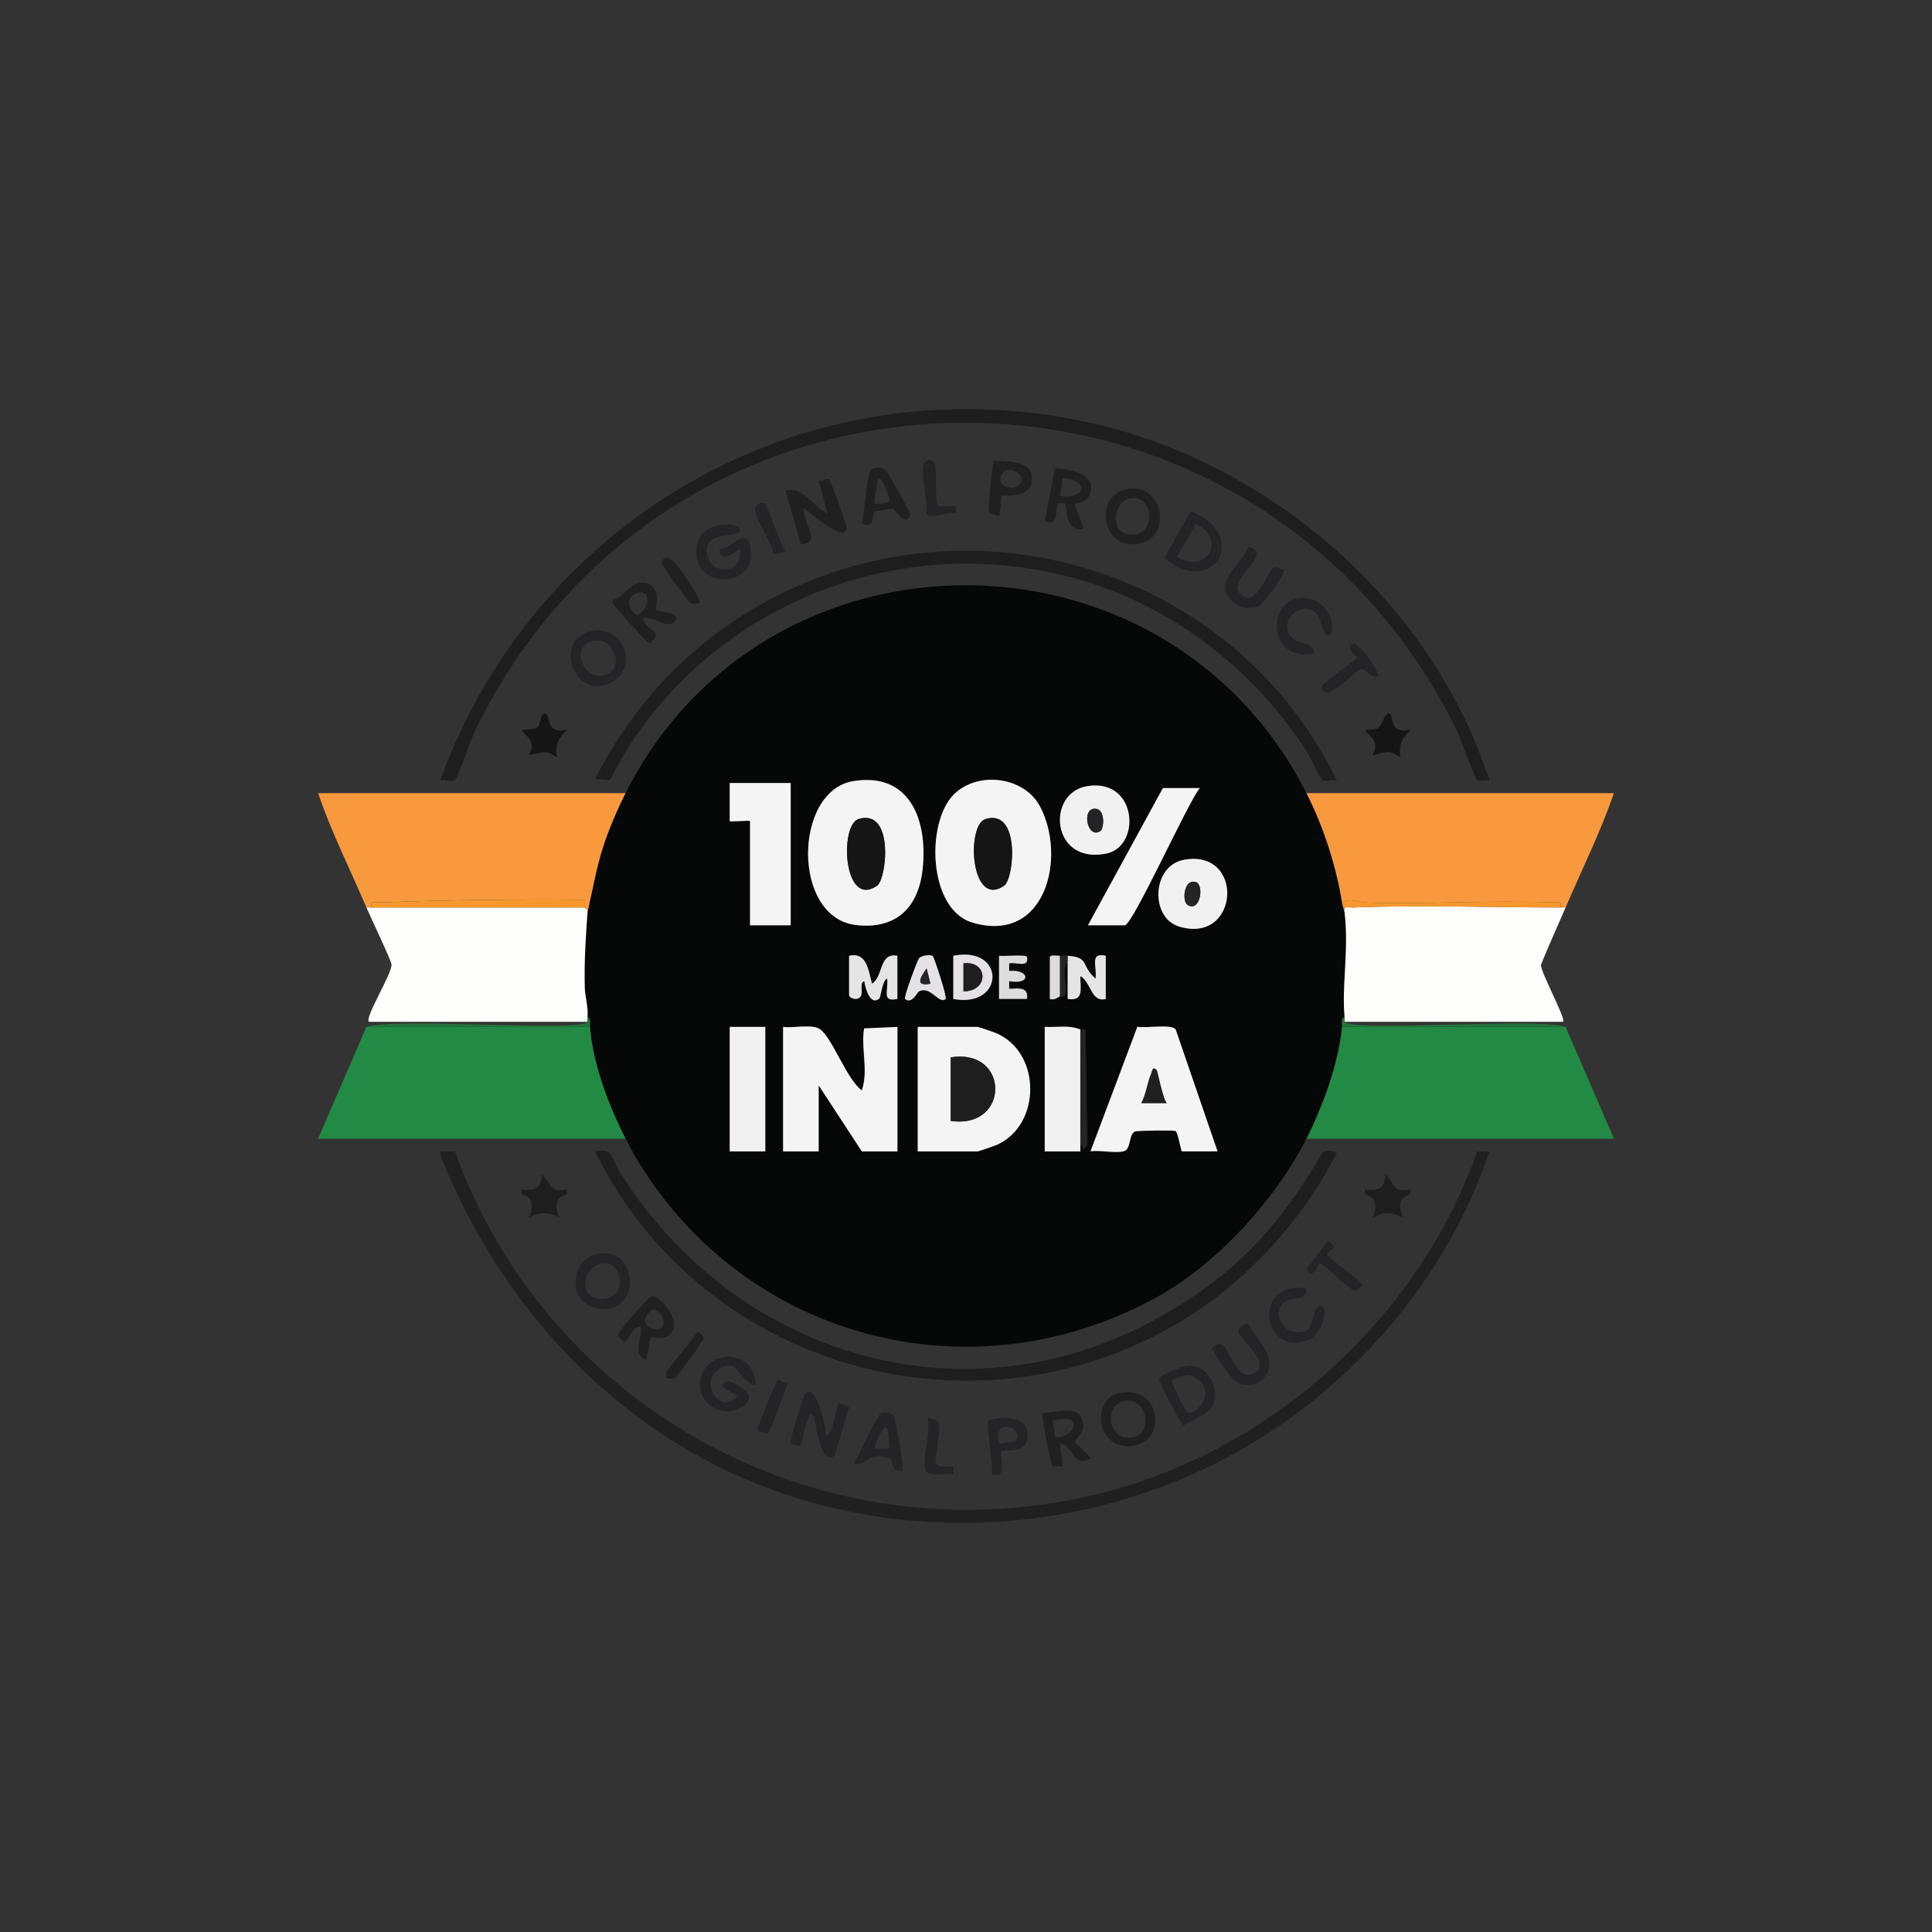 <svg viewBox="0 0 500 500" version="1.1" xmlns="http://www.w3.org/2000/svg" id="vvvv">
  
  <rect x="0" y="0" width="500" height="500" fill="#333333" stroke="none"/>
  
  <defs>
    <style>
      .st0 {
        fill: none;
      }

      .st1 {
        fill: #242325;
      }

      .st2 {
        fill: #151516;
      }

      .st3 {
        fill: #e6e5e5;
      }

      .st4 {
        fill: #fefefd;
      }

      .st5 {
        fill: #1e1e1e;
      }

      .st6 {
        fill: #f7993c;
      }

      .st7 {
        fill: #e4e2e4;
      }

      .st8 {
        fill: #dddcdc;
      }

      .st9 {
        fill: #f5f4f4;
      }

      .st10 {
        fill: #23733a;
      }

      .st11 {
        fill: #f2f1f1;
      }

      .st12 {
        fill: #f7982f;
      }

      .st13 {
        fill: #202020;
      }

      .st14 {
        fill: #228a44;
      }

      .st15 {
        fill: #060707;
      }
    </style>
  </defs>
  
  <g>
    <rect height="500" width="500" x="0" class="st0"></rect>
    <g id="AogzIR">
      <g>
        <path d="M347.97,236.17l-.04-.19c-.03-.13-.08-.28-.13-.48-.03-.09-.05-.18-.08-.28-.01-.04-.03-.09-.04-.13-.03-.12-.06-.24-.1-.37-.1-.39-.21-.79-.27-1.17-1.57-9.62-4.8-19.6-9.21-28.28-36.35-71.68-140.03-71.8-176.21,0-2.06,4.08-4.33,9.34-5.73,13.67-1.83,5.64-2.81,11.47-4.13,17.23-.46,6.46-.89,12.93-.7,19.43.08,2.6.94,4.82.7,7.53,1.02.46.59,1.78.66,2.63.73,9.53,4.88,20.49,9.21,28.93,1.02,2,2.11,4,3.28,5.92,28.07,45.96,85.82,61.17,133.47,35.5,15.97-8.6,31.17-25.26,39.45-41.42,4.27-8.32,8.34-19.61,9.21-28.93.08-.85-.37-2.16.66-2.63-.75-8.14,1.18-17.64,0-26.96ZM310.5,203.95c-3.1,3.79-17.38,35.51-19.4,35.51h-9.53l19.39-35.51h9.54ZM281.39,203.45c12.99-2.11,14.02,15.59,4.96,17.45-14.33,2.94-15.73-15.68-4.96-17.45ZM274.33,247.35c.62-.04,1.34-.04,1.97,0,5.81.4,3.33,2.59,7.22,5.92.44-3.18-1.65-6.89,2.64-5.92v11.18c-3.8,1-3.73-4.27-6.57-5.91-.08,3.13,1.11,6.58-3.3,5.92v-9.88c-1.66,2.21-.04,6.35-.63,8.79-.19.81-1,.28-1.34.41-.82.33-1.39,1.06-2.63.67v-10.8c.1-.73,1.87-.32,2.63-.39ZM246.95,205.5c6.14-5.97,18.09-4.61,22.24,3.27,6.86,13.07,1.47,35.62-17.51,30-11.55-3.41-12.12-26.09-4.73-33.27ZM261.17,253.93v1.97c2.37-.06,5.09-.58,4.61,2.63h-7.24v-11.18c1.17.21,7.11-.41,7.24.33.53,2.96-2.82,1.24-4.61,1.65v1.97c5.19-.57,5.94,3.67,0,2.63ZM246.71,258.52v-11.18c13.66-2.72,13.4,13.7,0,11.18ZM220.89,202.14c14.67-2.32,19.16,10.16,17.92,22.52-1.02,10.16-6.88,15.98-17.34,14.73-16.6-2-16.12-34.79-.58-37.25ZM188.84,202.64h15.79v36.83h-10.52v-26.96c0-.27-5.27.26-5.27,0v-9.86ZM198.05,297.97h-9.21v-32.22h9.21v32.22ZM232.25,297.97h-9.21l-11.18-17.09v17.09h-9.21v-32.22c2.55.4,7.58-.82,9.58.62,3.22,2.32,6.89,12.99,10.79,15.82,1.79-5.23-.28-10.96.59-16.06l8.63-.39v32.22ZM232.25,258.52c-4.15.86-2.29-2.1-2.64-5.25-1.26.32-1.64,4.84-2.05,5.18-2.41,1.97-3.66-2.9-3.88-4.52-1.52.39.13,3.31-1.27,4.3-1.02.72-2.67-.05-2.67-.68v-10.2c4.6-1.07,5.03,3.89,5.94,7.24,2.99-1.82,1.74-8.12,6.57-7.24v11.18ZM234.22,258.52c-.41-.36,3.24-10.09,3.61-10.52.62-.75,3.04-1.02,3.55-.58.44.39,3.79,10.71,3.36,11.1-1.78,1.61-3.95-3.75-7.09-1.82-.19.12-1.74,3.3-3.43,1.82ZM258.34,296.12c-.72.35-5,1.85-5.38,1.85h-15.45v-32.22h15.45c.39,0,4.66,1.51,5.38,1.85,11.15,5.38,10.94,23.23,0,28.51ZM279.58,296v1.98s-9.21-.01-9.21-.01v-32.22c3.26.17,6.18-.55,9.21.66.33.14,1.18-.39,1.35.41l.43,29.54c-1.04,1.7-.91.8-1.78-.36ZM305.89,297.97c-.28,0-1.04-5.11-1.71-5.29-.7-.19-9.7-.1-10.37.13-1.74.59-1.06,4.49-2.81,5.07-2.09.71-6.37-.31-8.78.09l12.13-32.25c2.19.46,8.68-.79,9.9.68l10.84,31.57h-9.21ZM305.21,239.81c-7.64-2.27-7.17-15.75,1.16-17.29,15.86-2.94,14.45,21.93-1.16,17.29Z" class="st15"></path>
        <path d="M417.67,294.69h-79.56c4.27-8.32,8.34-19.61,9.21-28.93h57.87l12.49,28.93Z" class="st14"></path>
        <path d="M161.89,294.69h-79.56l12.49-28.93h57.87c.73,9.53,4.88,20.49,9.21,28.93Z" class="st14"></path>
        <path d="M417.67,205.27c-3.43,10.03-8.29,19.76-12.49,29.59h-1.31c.36-2-1-1.26-2.28-1.31-15.97-.63-32.07.53-48.05.03-2.14-.06-3.99-1.22-6.22-.03-1.57-9.62-4.8-19.6-9.21-28.28h79.56Z" class="st6"></path>
        <path d="M161.89,205.27c-2.06,4.08-4.33,9.34-5.73,13.67-1.83,5.64-2.81,11.47-4.13,17.23v-.66l-.66-.66c-.1-.64.39-1.8-.37-2.01-17.56-.17-35.07.08-52.6.7-1.26.04-2.63-.67-2.27,1.31h-1.31c-4.18-9.84-9.08-19.47-12.49-29.59h79.56Z" class="st6"></path>
        <path d="M152.03,264.44h-56.55c-1.16-1.13,5.91-12.23,5.85-14.81-.01-.94-5.56-12.55-6.5-14.78h56.55c.01.14.28.32.49.49l.17.17v.66c-.46,6.46-.89,12.93-.7,19.43.08,2.6.94,4.82.7,7.53-.04.41.1,1.07,0,1.31Z" class="st4"></path>
        <path d="M398.79,249.75c.12,2.29,6.53,13.91,5.73,14.69h-56.55c-.1-.24.04-.9,0-1.31-.75-8.14,1.18-17.64,0-26.96l-.04-.19c-.23-1.74,1.08-1.07,2.32-1.12,17.54-.7,35.98,0,53.62,0h1.31c-2.12,4.98-4.43,9.85-6.39,14.9Z" class="st4"></path>
        <path d="M385.45,201.98c-.89-.14-2.56.31-3.19-.09-.59-.37-4.3-10.94-5.24-12.85-52.11-106.01-202.35-106.33-254.03,0-.97,1.97-4.65,12.48-5.24,12.85-.7.45-2.83-.09-3.85.08,25.02-68.85,96.18-108.69,168.45-92.5,46.78,10.48,88.33,46.73,103.11,92.52Z" class="st5"></path>
        <path d="M385.45,297.99c-10.74,32.25-34.57,60.21-63.99,77.04-46.23,26.43-105.82,25.75-150.35-4.06-23.71-15.86-42.16-38.55-53.93-64.45-.49-1.07-3.72-8.16-3.28-8.54l3.85.08c24.27,67.16,95.08,105.25,165.01,88.9,45.32-10.61,83.98-45.04,99.51-88.9l3.19-.08Z" class="st13"></path>
        <path d="M346,201.98c-1.04-.18-3.08.36-3.84-.1-.36-.23-3.19-6.15-4.04-7.48-15.05-23.28-38.33-40.23-65.64-46.14-45.96-9.94-93.46,11.85-114.64,53.62l-3.85-.23c6.61-13.15,15.95-25.16,27.31-34.5,53.46-43.91,134.38-27.13,164.7,34.83Z" class="st5"></path>
        <path d="M346,298.31c-9.49,18.57-24.75,34.91-42.95,45.16-53.58,30.13-122.08,9.43-149.04-45.48,4.88-1.07,4.21,1.87,6.3,5.2,30.68,48.97,91.74,66.29,142.31,36.22,17.01-10.12,27.04-20.65,37.47-37.48,1.82-2.91,1.87-5.18,5.92-3.62Z" class="st5"></path>
        <path d="M219.07,136.56c-.41,4.79-10.71-5.49-11.14-4.93-.23,3.4,4.93,8.95-.66,9.21l-3.95-13.8c4.43-1.47,7.13,4.11,10.85,5.9l-2.3-8.54c.76.22,2.24-.7,2.65-.39.54.4,4.6,11.9,4.55,12.55Z" class="st13"></path>
        <path d="M180.33,141.19c1.03-6.49,11.15-6.34,11.14-3.98-.03,2.3-9.17-.4-8.55,5.85.62,6.13,9.7,5.61,8.55-.91-.21-.28-5.1,4.4-5.25.01,2.64.12,6.63-5.43,7.75-1.52,3.43,11.94-15.55,12.71-13.64.55Z" class="st1"></path>
        <path d="M153.16,163.33c-10.74,2.2-4.04,19.16,5.65,12.9,6.62-4.27,2.21-14.51-5.65-12.9ZM156.65,174.75c-5.54,1.76-9.12-7.2-3.49-8.82,5.68-1.65,8.65,7.18,3.49,8.82Z" class="st1"></path>
        <path d="M308.18,132.35l-6.85,12.04c12.76,10.75,22.35-6.15,6.85-12.04ZM304.58,144.1l4.92-8.51c8.06,3.98,2.87,13.15-4.92,8.51Z" class="st1"></path>
        <path d="M291.93,126.49c-8.81,1.29-7.21,15.63,2.4,14.31,9.17-1.26,7.09-15.68-2.4-14.31ZM291.24,138.05c-3.99-1.17-2.61-8,.67-8.95,7.34-2.12,7.6,11.4-.67,8.95Z" class="st13"></path>
        <path d="M169.78,157.92c-.28-.32,1.87-6.39-3.1-7.12-3.27-.49-5.24,3.79-8.06,4.51-.27.95.24,1.09.63,1.65.79,1.12,8.23,9.5,8.9,9.5.22,0,1.71-1.49,1.6-2.2-.14-.8-4.22-3.5-3.24-4.35,2.51-.57,6.97,3.62,8.55.31.79-1.64-5.07-2.07-5.27-2.29ZM164.84,159.23c-2.46-1.49-2.95-5.03.14-5.83,3.76-.99,3.04,4.57-.14,5.83Z" class="st13"></path>
        <path d="M273.04,121.12l-2.65,13.79c4.09,1.49,2.61-3.98,3.28-4.61.08-.06,1.89-.06,1.97,0,.51.5-.14,7.57,4.6,6.58.48-.48-2.42-6.1-1.97-6.57.15-.15,2.72-.01,3.61-2,2.55-5.63-4.92-6.88-8.83-7.2ZM274.33,128.33l.66-4.6c6.71.24,6.24,5.79-.66,4.6Z" class="st13"></path>
        <path d="M325.6,156.93c-3.44,1.45-8.16-.99-8.54-4.65-.37-3.68,4.91-7.25,5.94-10.79,7.3,1.75-6.43,8.72-1.73,12.55,3.97,3.22,6.62-6.03,8.38-7.24.22-.15,2.45.5,2.52.62.7.99-5.12,8.87-6.58,9.5Z" class="st1"></path>
        <path d="M343.69,164.49c-1.27-.03-1.88-4.16-2.63-5.24-3.18-4.55-10.76,1.06-6.9,5.59,2.16,2.55,5.55.75,5.91,4.26-12.9,2.7-12.32-16.26-1.29-14.19,6.19,1.16,7.09,9.63,4.91,9.58Z" class="st1"></path>
        <path d="M229.3,121.75c-.97-.86-3.24-1.12-3.99-.03-.85,1.24-1.75,11.56-2.27,13.84,3.79,1.21,2.42-2.59,3.37-3.19.21-.14,4.56-.7,4.79-.64.27.06,3.62,4.98,4.33,1.52.13-.63-5.76-11.06-6.23-11.5ZM226.33,130.3c-.18-.17.55-4.21.68-4.91.15-.84.18-2.09,1.27-1,.19.19,2.05,4.66,2,4.92-.22,1.06-3.59,1.31-3.95.99Z" class="st13"></path>
        <path d="M257.28,119.19c-.52.43-1.6,12.71-1.42,13.35.17.58,2.01.55,2.68,1.06.45-.94.48-5.07.67-5.25.36-.37,8.24,1.04,7.87-4.89-.26-4.3-6.59-3.99-9.8-4.26ZM263.64,125.55c-1.73,1.7-6.39.1-4.15-3.17,1.45-2.12,6.85.48,4.15,3.17Z" class="st13"></path>
        <path d="M362.43,196.06c-3.08-2.34-3.88-1.18-7.22-.66,1.64-2.91.21-4.43-1.97-6.24.84-.66,2.14-.1,3.28-.66,1.4-.66,1.89-4.76,3.28-3.62.76.63-.09,5.29,5.27,3.95-2.25,2.36-3.18,3.73-2.64,7.22Z" class="st2"></path>
        <path d="M144.13,196.06c-3.08-2.34-3.88-1.18-7.22-.66,1.64-2.91.21-4.43-1.97-6.24,1.07-.71,3.06-.13,4.18-.93.79-.57.79-4.66,2.38-3.35.76.63-.09,5.31,5.27,3.95-2.25,2.36-3.18,3.73-2.64,7.22Z" class="st2"></path>
        <path d="M356.52,175.02c-1.91.72-2.95-2.07-4.15-1.89-1.82.3-9.24,9.41-10.3,4.82-.28-1.21,8.1-6.28,9.18-7.85-1.07-.62-3.06-3.17-.97-3.62,1.11-.23,7.2,7.57,6.23,8.55Z" class="st1"></path>
        <path d="M247.38,132.94c-1.88-.7-6.59,1.55-7.61.03.17-3.61-.97-8.24-.98-11.56-.01-2.7,2.6-3.1,3.21-1.18.55,1.74-.19,9.75.8,10.71.35.33,3.62-.17,4.57.04v1.97Z" class="st1"></path>
        <path d="M203.32,142.79l-3.27.66c-.03-2.94-4.65-9.35-4.64-11.52.01-1.42,1.82-2.14,2.6-1.58.55.39,4.08,10.97,5.3,12.45Z" class="st1"></path>
        <path d="M347.31,265.76c.08-.85-.37-2.16.66-2.63.04.41-.1,1.07,0,1.31,1.15,2.63,50.67-1.12,57.21,1.31h-57.87Z" class="st10"></path>
        <path d="M180.95,155.95c-.18.24-1.67.49-2.3.08-.58-.39-7.44-9.64-7.39-10.28.14-1.57,1.66-1.91,3.03-.54,1.12,1.13,7.37,9.84,6.67,10.74Z" class="st13"></path>
        <path d="M152.69,265.76h-57.87c6.54-2.43,56.06,1.31,57.21-1.31.1-.24-.04-.9,0-1.31,1.02.46.59,1.78.66,2.63Z" class="st10"></path>
        <path d="M269.19,208.77c-4.15-7.88-16.1-9.24-22.24-3.27-7.39,7.18-6.82,29.86,4.73,33.27,18.98,5.61,24.37-16.93,17.51-30ZM259.83,229.24c-8.7,5.94-9.82-15.72-4.78-17.27,9.06-2.78,7.46,15.45,4.78,17.27Z" class="st9"></path>
        <path d="M220.89,202.14c-15.54,2.46-16.02,35.26.58,37.25,10.47,1.25,16.33-4.57,17.34-14.73,1.24-12.36-3.26-24.84-17.92-22.52ZM226.96,229.24c-8.76,5.96-9.71-15.75-4.78-17.27,9.26-2.85,7.35,15.52,4.78,17.27Z" class="st9"></path>
        <path d="M202.66,265.76c2.56.39,7.59-.83,9.58.61,3.22,2.32,6.89,13,10.8,15.83,1.78-5.22-.29-10.95.6-16.05l8.62-.38v32.22h-9.21l-11.18-17.1v17.1h-9.21v-32.22Z" class="st9"></path>
        <path d="M258.34,267.61c-.72-.35-5-1.85-5.38-1.85h-15.45v32.22h15.45c.39,0,4.66-1.51,5.38-1.85,10.94-5.28,11.15-23.13,0-28.51ZM246.05,290.09v-16.44c15.34-2.47,15.39,18.67,0,16.44Z" class="st9"></path>
        <path d="M304.25,266.4c-1.22-1.47-7.71-.22-9.9-.68l-12.13,32.25c2.41-.4,6.7.62,8.78-.09,1.75-.58,1.07-4.48,2.81-5.07.67-.23,9.67-.32,10.37-.13.67.18,1.43,5.29,1.71,5.29h9.21l-10.84-31.57ZM295.37,285.48c1.26-2.27,1.55-5.37,2.56-7.62.27-.57.3-2.06,1.38-.93.32.33,1.57,7.42,2.64,8.55h-6.58Z" class="st9"></path>
        <path d="M204.63,202.64v36.82h-10.52v-26.96c0-.26-5.26.26-5.26,0v-9.86h15.78Z" class="st9"></path>
        <path d="M310.49,203.95c-3.1,3.79-17.37,35.51-19.4,35.51h-9.53l19.4-35.51h9.53Z" class="st9"></path>
        <rect height="32.22" width="9.21" y="265.76" x="188.85" class="st11"></rect>
        <path d="M279.59,266.42v31.56s-9.21,0-9.21,0v-32.22c3.25.16,6.17-.55,9.21.66Z" class="st11"></path>
        <path d="M281.39,203.45c-10.78,1.76-9.37,20.38,4.96,17.45,9.06-1.85,8.03-19.56-4.96-17.45ZM284.78,215.06c-3.48,2.34-5.07-6.45-1.02-5.72,2.28.4,1.97,5.07,1.02,5.72Z" class="st11"></path>
        <path d="M306.37,222.52c-8.33,1.55-8.79,15.03-1.16,17.29,15.61,4.64,17.02-20.23,1.16-17.29ZM307.27,234.13c-1.38-.94-.93-6.79,2.21-5.85,2.27.67,1.11,8.1-2.21,5.85Z" class="st11"></path>
        <path d="M219.75,247.35c4.59-1.07,5.03,3.88,5.92,7.23,3-1.81,1.74-8.12,6.57-7.23v11.18c-4.15.86-2.29-2.11-2.64-5.26-1.27.33-1.64,4.84-2.04,5.17-2.41,1.97-3.66-2.9-3.88-4.51-1.53.38.12,3.3-1.28,4.3-1.02.72-2.66-.05-2.66-.68v-10.19Z" class="st3"></path>
        <path d="M276.3,247.35c5.81.4,3.33,2.58,7.23,5.92.44-3.17-1.66-6.89,2.64-5.92v11.18c-3.8.99-3.73-4.28-6.57-5.92-.08,3.13,1.1,6.58-3.29,5.92,0-3.28,0-6.58,0-9.87v-1.32Z" class="st3"></path>
        <path d="M347.31,233.54c2.22-1.2,4.07-.04,6.22.03,15.98.5,32.08-.66,48.06-.03,1.27.05,2.64-.68,2.27,1.32-17.64,0-36.07-.69-53.62,0-1.27.05-2.64-.68-2.27,1.32-.05-.41-.49-1.61-.66-2.63Z" class="st12"></path>
        <path d="M246.71,247.35v11.18c13.4,2.52,13.66-13.89,0-11.18ZM249.35,256.55v-7.24c6.43-.76,6.66,7.27,0,7.24Z" class="st7"></path>
        <path d="M241.38,247.42c-.51-.44-2.94-.17-3.55.58-.36.43-4.02,10.16-3.61,10.52,1.69,1.48,3.23-1.7,3.43-1.82,3.14-1.93,5.32,3.42,7.09,1.82.42-.39-2.92-10.71-3.36-11.1ZM239.81,250.64l.98,3.94c-3.98.73-2.7-1.48-.98-3.94Z" class="st7"></path>
        <path d="M258.55,247.35c1.17.2,7.1-.42,7.24.33.52,2.95-2.82,1.23-4.61,1.64v1.97c5.18-.56,5.93,3.67,0,2.63v1.97c2.36-.07,5.08-.58,4.6,2.63h-7.23s0-11.17,0-11.17Z" class="st8"></path>
        <path d="M279.59,266.42c.33.13,1.18-.39,1.34.41l.43,29.53c-1.04,1.7-.92.8-1.77-.36v-29.59Z" class="st1"></path>
        <path d="M274.33,247.35v10.52c-.82.33-1.39,1.05-2.63.66v-10.8c.1-.74,1.87-.33,2.63-.38Z" class="st8"></path>
        <path d="M276.3,247.35v1.32c-1.66,2.21-.04,6.35-.63,8.79-.2.81-1.01.28-1.34.41v-10.52c.63-.05,1.35-.04,1.97,0Z" class="st1"></path>
        <path d="M219.81,364.14c-.73,1.66-3.46,12.35-4.02,12.73-3.66,2.51-4.79-10.03-5.25-10.52-1.08-1.12-1.11.35-1.38.93-.86,1.91-1.51,4.87-1.91,6.97-.18.15-2.51-.58-2.6-.71-.4-.54,3.36-12.71,3.93-13.09,2.97-2.01,5.12,9.17,5.25,11.18,2.11-.67,2.47-7.94,3.3-8.55l2.68,1.07Z" class="st1"></path>
        <path d="M190.81,361.43c-.01-.86-6.27-2.32-2.63-3.98.49-.22,9.32,3.13,3.91,6.58-6.24,3.99-13.98-2.74-9.73-9.73,2.41-3.95,8.64-4.16,11.54-.88.7.77,2.09,4.46,1.52,5.05-3.75-.14-4.27-7.82-9.59-3.99-4.92,3.55.75,11.79,4.98,6.95Z" class="st1"></path>
        <path d="M155.16,324.4c-7.33.89-8.92,12.52-.68,14.2,11.19,2.29,11.38-15.49.68-14.2ZM155.65,336.15c-6.04.01-5.19-8.09.15-9.14,5.45-1.08,7.07,9.12-.15,9.14Z" class="st1"></path>
        <path d="M307.65,353.42c-1.35.03-7.35,2.29-7.64,3.48-.18.8,5.1,10.57,6.19,12.03,3.3-2,7.94-2.91,8.27-7.51.27-3.86-2.59-8.07-6.82-8ZM307.19,365.42c-.5-.32-4.2-7.88-3.93-8.25,2.67-.79,3.86-2.25,6.55-.32,5.19,3.72-.62,9.89-2.63,8.58Z" class="st1"></path>
        <path d="M278.31,373.18c-.19-1.11,2.88-2.1,1.8-5.69-1.25-4.17-7.34-1.75-10.39-1.79-.01,1.8,2.12,13.35,2.73,13.71.57.35,1.78,0,2.54.09l-.66-5.91c3.76.58,3.19,6.36,7.89,3.94.4-.52-3.76-3.53-3.91-4.35ZM273.04,371.6c-.14-.14-.31-3.17-.7-3.91,1.17-.19,4.49-.98,5.21.05,1.62,2.33-3.15,5.18-4.52,3.86Z" class="st13"></path>
        <path d="M168.78,335.42c-.76,0-8.97,9.26-8.81,10.13.05.35,1.47,1.73,1.58,1.73.89.01,2.38-4.49,4.27-3.93.57,3.09-2.46,6.81,1.31,8.55.51-.95,1.09-5.73,1.33-5.92.19-.18,3.14,1.22,5.09-.82,3.01-3.18-2.63-9.75-4.78-9.73ZM168.47,343.67c-2.91-1.35-1.33-3.15.35-4.92,3.93.88,3.95,6.93-.35,4.92Z" class="st13"></path>
        <path d="M289.28,360.62c-6.82,1.75-5.67,14.64,3.72,13.58,9.48-1.06,7.37-16.44-3.72-13.58ZM292.3,372.09c-5.68.3-6.76-8.52-1.06-9.57,5.61-1.03,7.7,9.22,1.06,9.57Z" class="st13"></path>
        <path d="M231.46,366.81c-.48-1.26-2.21-1.42-3.39-1.13-.73.17-6.34,11.49-7,13.17,3.57.1,3.35-2.41,7.49-1.91,4.22.51.5,3.4,4.98,3.89.42-.58-1.57-12.64-2.09-14.02ZM226.33,374.91c.01-.81,2.2-6.52,3.28-5.27.18.21.54,4.42.67,5.27h-3.95Z" class="st1"></path>
        <path d="M319.36,357.17c-.84-.71-5.73-7.48-5.58-8.22.15-.76,1.76-1.35,2.55-.9,1.84,1.04,3.67,9.43,7.94,7.47,5.55-2.55-3.93-9.06-3.76-11.19.05-.62,1.82-2.09,2.46-1.64.33.24,4.27,6.19,4.62,6.88,3.48,6.81-3.98,11.23-8.24,7.6Z" class="st1"></path>
        <path d="M338.14,346.99c-12.05,3.76-13.67-15.95-.04-13.51,0,3-2.95,2.28-4.62,2.94-5.24,2.06-1.73,9.94,4.17,8.11,2.7-.84,1.8-6.36,4.07-6.44,2.39-.06.48,7.64-3.58,8.9Z" class="st1"></path>
        <path d="M265.77,370c-.73-3.81-8.78-3.35-9.81-2.29-.93.95,1.26,11.6.62,13.78,4.76,1.62,1.7-5.03,2.63-5.92.64-.61,7.91,1.36,6.57-5.56ZM258.54,373.6c-1.89-7.16,6.94-4.2,4.33-.61l-4.33.61Z" class="st1"></path>
        <path d="M144.25,310.93c-.44,1.45-.09,2.83.54,4.15-3.39-1.51-4.51-1.51-7.89,0,.63-1.31.98-2.69.54-4.15-.57-1.87-2.92-1.02-2.51-3.08,3.44.44,5.19-.23,5.27-3.95,2.52,2.42,1.96,4.88,6.57,3.95.41,2.06-1.94,1.21-2.51,3.08Z" class="st5"></path>
        <path d="M362.56,310.93c-.45,1.45-.09,2.83.54,4.15-3.4-1.51-4.51-1.51-7.89,0,.63-1.31.98-2.69.54-4.15-.57-1.87-2.92-1.02-2.51-3.08,3.44.44,5.19-.23,5.27-3.95,2.52,2.42,1.96,4.88,6.57,3.95.41,2.06-1.94,1.21-2.51,3.08Z" class="st5"></path>
        <path d="M352.57,332.5c0,.12-1.39,1.53-1.73,1.6-1.02.19-8.54-7.18-9.12-7.17-.77.03-1.61,4.51-3.62,1.62l5.6-7.55,1.64,1.64c-.31.54-1.96,1.69-1.96,1.98,0,.35,1.75,1.71,3.73,3.22.28.22.57.44.86.66,1.29.98,2.58,1.97,3.46,2.73.19.18.36.34.52.48.39.37.61.64.61.8Z" class="st1"></path>
        <path d="M246.71,379.52v1.97c-1.7-.28-6.5.88-7.13-1.08-1.11-3.39,1.48-9.55.57-13.38.22-.23,2.38.53,2.52.76,1.15,1.85-.95,9.26-.5,10.65.5,1.6,3.18,1,4.55,1.08Z" class="st1"></path>
        <path d="M203.97,357.82c-.63,1.74-4.71,12.72-5.29,13.13-.13.1-2.52-.55-2.6-.66-.43-.57,4.73-12.72,5.28-13.15.12-.08,1.84.98,2.61.67Z" class="st1"></path>
        <path d="M182.11,346.3c.05.63-6.81,9.89-7.39,10.28-.7.45-2.18.1-2.3-.08-.3-.39.09-1.88.63-2.32l7.57-9.5c.4.46,1.44,1.08,1.49,1.62Z" class="st13"></path>
        <path d="M96.14,234.86c-.37-1.98,1-1.27,2.27-1.32,17.52-.62,35.04-.86,52.6-.69.76.2.27,1.37.36,2.01-18.4,0-36.83,0-55.23,0Z" class="st12"></path>
        <path d="M152.03,235.51c-.17-.21-.63-.48-.66-.66l.66.66Z" class="st3"></path>
        <path d="M255.06,211.97c9.06-2.78,7.46,15.45,4.78,17.27-8.71,5.93-9.83-15.72-4.78-17.27Z" class="st2"></path>
        <path d="M222.18,211.97c9.26-2.85,7.35,15.52,4.78,17.27-8.76,5.96-9.71-15.76-4.78-17.27Z" class="st2"></path>
        <path d="M246.05,290.09v-16.44c15.33-2.47,15.39,18.68,0,16.44Z" class="st5"></path>
        <path d="M299.31,276.94c.32.33,1.57,7.41,2.64,8.54h-6.57c1.26-2.27,1.54-5.36,2.57-7.62.26-.57.29-2.06,1.37-.92Z" class="st13"></path>
        <path d="M284.78,215.06c-3.48,2.34-5.08-6.45-1.02-5.72,2.28.41,1.97,5.08,1.02,5.72Z" class="st1"></path>
        <path d="M307.27,234.13c-1.37-.94-.92-6.78,2.21-5.84,2.26.68,1.1,8.1-2.21,5.84Z" class="st1"></path>
        <path d="M249.35,256.55v-7.24c6.42-.76,6.66,7.28,0,7.24Z" class="st5"></path>
        <path d="M240.79,254.58c-3.98.73-2.7-1.47-.98-3.94l.98,3.94Z" class="st1"></path>
      </g>
    </g>
  </g>
</svg>